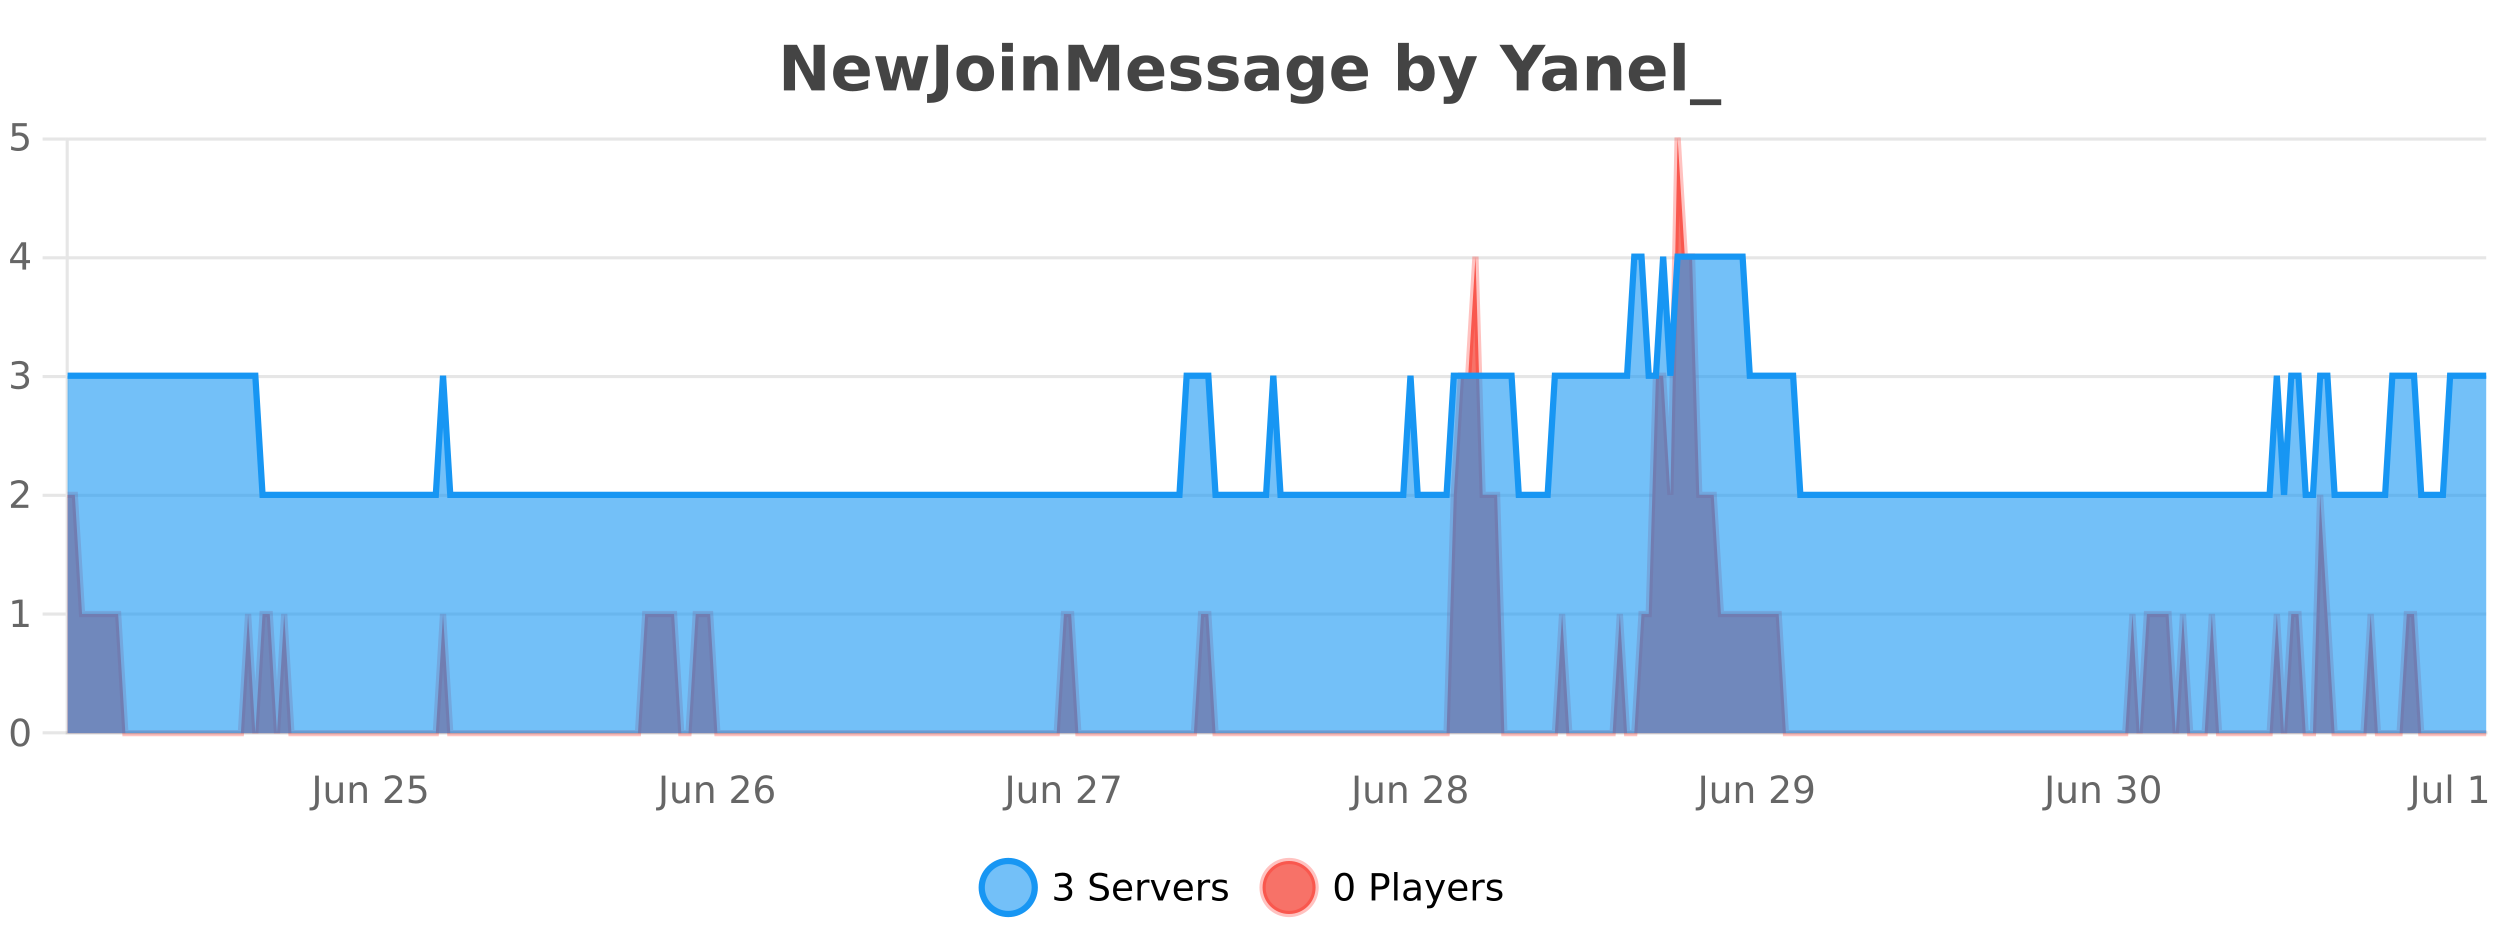<?xml version="1.0" encoding="UTF-8"?>
<svg xmlns="http://www.w3.org/2000/svg" xmlns:xlink="http://www.w3.org/1999/xlink" width="800pt" height="300pt" viewBox="0 0 800 300" version="1.1">
<defs>
<clipPath id="clip1">
  <path d="M 285 263 L 360 263 L 360 300 L 285 300 Z M 285 263 "/>
</clipPath>
<clipPath id="clip2">
  <path d="M 375 263 L 450 263 L 450 300 L 375 300 Z M 375 263 "/>
</clipPath>
<clipPath id="clip3">
  <path d="M 21.633 44 L 795.586 44 L 795.586 234.602 L 21.633 234.602 Z M 21.633 44 "/>
</clipPath>
<clipPath id="clip4">
  <path d="M 20.633 43 L 796.586 43 L 796.586 235.602 L 20.633 235.602 Z M 20.633 43 "/>
</clipPath>
<clipPath id="clip5">
  <path d="M 21.633 82 L 795.586 82 L 795.586 234.602 L 21.633 234.602 Z M 21.633 82 "/>
</clipPath>
<clipPath id="clip6">
  <path d="M 20.633 53 L 796.586 53 L 796.586 187 L 20.633 187 Z M 20.633 53 "/>
</clipPath>
</defs>
<g id="surface1971671">
<rect x="0" y="0" width="800" height="300" style="fill:rgb(100%,100%,100%);fill-opacity:1;stroke:none;"/>
<path style="fill:none;stroke-width:1;stroke-linecap:butt;stroke-linejoin:miter;stroke:rgb(0%,0%,0%);stroke-opacity:0.098;stroke-miterlimit:10;" d="M 22 234.5 L 795.586 234.5 "/>
<path style="fill:none;stroke-width:1;stroke-linecap:butt;stroke-linejoin:miter;stroke:rgb(0%,0%,0%);stroke-opacity:0.098;stroke-miterlimit:10;" d="M 13.633 234.5 L 21 234.5 "/>
<path style="fill:none;stroke-width:1;stroke-linecap:butt;stroke-linejoin:miter;stroke:rgb(0%,0%,0%);stroke-opacity:0.098;stroke-miterlimit:10;" d="M 22 196.5 L 795.586 196.5 "/>
<path style="fill:none;stroke-width:1;stroke-linecap:butt;stroke-linejoin:miter;stroke:rgb(0%,0%,0%);stroke-opacity:0.098;stroke-miterlimit:10;" d="M 13.633 196.5 L 21 196.5 "/>
<path style="fill:none;stroke-width:1;stroke-linecap:butt;stroke-linejoin:miter;stroke:rgb(0%,0%,0%);stroke-opacity:0.098;stroke-miterlimit:10;" d="M 22 158.5 L 795.586 158.5 "/>
<path style="fill:none;stroke-width:1;stroke-linecap:butt;stroke-linejoin:miter;stroke:rgb(0%,0%,0%);stroke-opacity:0.098;stroke-miterlimit:10;" d="M 13.633 158.5 L 21 158.5 "/>
<path style="fill:none;stroke-width:1;stroke-linecap:butt;stroke-linejoin:miter;stroke:rgb(0%,0%,0%);stroke-opacity:0.098;stroke-miterlimit:10;" d="M 22 120.5 L 795.586 120.5 "/>
<path style="fill:none;stroke-width:1;stroke-linecap:butt;stroke-linejoin:miter;stroke:rgb(0%,0%,0%);stroke-opacity:0.098;stroke-miterlimit:10;" d="M 13.633 120.5 L 21 120.5 "/>
<path style="fill:none;stroke-width:1;stroke-linecap:butt;stroke-linejoin:miter;stroke:rgb(0%,0%,0%);stroke-opacity:0.098;stroke-miterlimit:10;" d="M 22 82.5 L 795.586 82.5 "/>
<path style="fill:none;stroke-width:1;stroke-linecap:butt;stroke-linejoin:miter;stroke:rgb(0%,0%,0%);stroke-opacity:0.098;stroke-miterlimit:10;" d="M 13.633 82.5 L 21 82.5 "/>
<path style="fill:none;stroke-width:1;stroke-linecap:butt;stroke-linejoin:miter;stroke:rgb(0%,0%,0%);stroke-opacity:0.098;stroke-miterlimit:10;" d="M 22 44.5 L 795.586 44.5 "/>
<path style="fill:none;stroke-width:1;stroke-linecap:butt;stroke-linejoin:miter;stroke:rgb(0%,0%,0%);stroke-opacity:0.098;stroke-miterlimit:10;" d="M 13.633 44.5 L 21 44.5 "/>
<path style=" stroke:none;fill-rule:nonzero;fill:rgb(9.02%,58.824%,95.294%);fill-opacity:0.6;" d="M 331.121 284 C 331.121 288.688 327.324 292.484 322.637 292.484 C 317.953 292.484 314.152 288.688 314.152 284 C 314.152 279.312 317.953 275.516 322.637 275.516 C 327.324 275.516 331.121 279.312 331.121 284 Z M 331.121 284 "/>
<g clip-path="url(#clip1)" clip-rule="nonzero">
<path style="fill:none;stroke-width:2;stroke-linecap:butt;stroke-linejoin:miter;stroke:rgb(9.02%,58.824%,95.294%);stroke-opacity:1;stroke-miterlimit:10;" d="M 331.121 284 C 331.121 288.688 327.324 292.484 322.637 292.484 C 317.953 292.484 314.152 288.688 314.152 284 C 314.152 279.312 317.953 275.516 322.637 275.516 C 327.324 275.516 331.121 279.312 331.121 284 Z M 331.121 284 "/>
</g>
<path style=" stroke:none;fill-rule:nonzero;fill:rgb(0%,0%,0%);fill-opacity:1;" d="M 341.328 283.438 C 341.891 283.562 342.328 283.82 342.641 284.203 C 342.961 284.578 343.125 285.047 343.125 285.609 C 343.125 286.477 342.828 287.148 342.234 287.625 C 341.641 288.094 340.797 288.328 339.703 288.328 C 339.336 288.328 338.957 288.289 338.562 288.219 C 338.176 288.148 337.781 288.039 337.375 287.891 L 337.375 286.75 C 337.695 286.938 338.051 287.086 338.438 287.188 C 338.832 287.281 339.242 287.328 339.672 287.328 C 340.41 287.328 340.973 287.184 341.359 286.891 C 341.754 286.602 341.953 286.172 341.953 285.609 C 341.953 285.102 341.77 284.699 341.406 284.406 C 341.039 284.117 340.539 283.969 339.906 283.969 L 338.875 283.969 L 338.875 283 L 339.953 283 C 340.523 283 340.969 282.887 341.281 282.656 C 341.594 282.418 341.75 282.078 341.75 281.641 C 341.75 281.195 341.586 280.852 341.266 280.609 C 340.953 280.371 340.5 280.25 339.906 280.25 C 339.57 280.25 339.219 280.289 338.844 280.359 C 338.477 280.422 338.07 280.527 337.625 280.672 L 337.625 279.625 C 338.082 279.5 338.504 279.406 338.891 279.344 C 339.285 279.281 339.656 279.25 340 279.25 C 340.906 279.25 341.617 279.453 342.141 279.859 C 342.66 280.266 342.922 280.82 342.922 281.516 C 342.922 282.008 342.781 282.418 342.5 282.75 C 342.227 283.086 341.836 283.312 341.328 283.438 Z M 354.32 279.688 L 354.32 280.844 C 353.871 280.637 353.445 280.48 353.039 280.375 C 352.641 280.262 352.262 280.203 351.898 280.203 C 351.25 280.203 350.75 280.328 350.398 280.578 C 350.055 280.828 349.883 281.188 349.883 281.656 C 349.883 282.043 349.996 282.336 350.227 282.531 C 350.453 282.73 350.898 282.887 351.555 283 L 352.258 283.156 C 353.141 283.324 353.793 283.621 354.211 284.047 C 354.637 284.465 354.852 285.027 354.852 285.734 C 354.852 286.59 354.562 287.234 353.992 287.672 C 353.43 288.109 352.594 288.328 351.492 288.328 C 351.086 288.328 350.648 288.281 350.18 288.188 C 349.711 288.094 349.227 287.953 348.727 287.766 L 348.727 286.547 C 349.203 286.82 349.672 287.023 350.133 287.156 C 350.602 287.293 351.055 287.359 351.492 287.359 C 352.168 287.359 352.688 287.23 353.055 286.969 C 353.43 286.699 353.617 286.32 353.617 285.828 C 353.617 285.402 353.48 285.07 353.211 284.828 C 352.949 284.578 352.516 284.398 351.914 284.281 L 351.195 284.141 C 350.309 283.965 349.668 283.688 349.273 283.312 C 348.887 282.938 348.695 282.418 348.695 281.75 C 348.695 280.969 348.965 280.359 349.508 279.922 C 350.047 279.477 350.797 279.25 351.758 279.25 C 352.172 279.25 352.59 279.289 353.008 279.359 C 353.434 279.434 353.871 279.543 354.32 279.688 Z M 362.266 284.609 L 362.266 285.125 L 357.297 285.125 C 357.348 285.875 357.57 286.445 357.969 286.828 C 358.375 287.215 358.93 287.406 359.641 287.406 C 360.055 287.406 360.457 287.359 360.844 287.266 C 361.238 287.164 361.629 287.008 362.016 286.797 L 362.016 287.828 C 361.617 287.984 361.219 288.105 360.812 288.188 C 360.406 288.281 359.992 288.328 359.578 288.328 C 358.535 288.328 357.707 288.027 357.094 287.422 C 356.477 286.809 356.172 285.98 356.172 284.938 C 356.172 283.867 356.461 283.016 357.047 282.391 C 357.629 281.758 358.41 281.438 359.391 281.438 C 360.273 281.438 360.973 281.727 361.484 282.297 C 362.004 282.859 362.266 283.633 362.266 284.609 Z M 361.188 284.281 C 361.176 283.699 361.008 283.23 360.688 282.875 C 360.363 282.523 359.938 282.344 359.406 282.344 C 358.801 282.344 358.316 282.516 357.953 282.859 C 357.598 283.203 357.395 283.684 357.344 284.297 Z M 367.836 282.594 C 367.711 282.531 367.574 282.484 367.43 282.453 C 367.293 282.414 367.137 282.391 366.961 282.391 C 366.355 282.391 365.887 282.59 365.555 282.984 C 365.23 283.383 365.07 283.953 365.07 284.703 L 365.07 288.156 L 363.992 288.156 L 363.992 281.594 L 365.07 281.594 L 365.07 282.609 C 365.297 282.215 365.594 281.922 365.961 281.734 C 366.324 281.539 366.766 281.438 367.289 281.438 C 367.359 281.438 367.438 281.445 367.523 281.453 C 367.617 281.465 367.715 281.48 367.82 281.5 Z M 368.195 281.594 L 369.336 281.594 L 371.383 287.094 L 373.445 281.594 L 374.586 281.594 L 372.117 288.156 L 370.648 288.156 Z M 381.688 284.609 L 381.688 285.125 L 376.719 285.125 C 376.77 285.875 376.992 286.445 377.391 286.828 C 377.797 287.215 378.352 287.406 379.062 287.406 C 379.477 287.406 379.879 287.359 380.266 287.266 C 380.66 287.164 381.051 287.008 381.438 286.797 L 381.438 287.828 C 381.039 287.984 380.641 288.105 380.234 288.188 C 379.828 288.281 379.414 288.328 379 288.328 C 377.957 288.328 377.129 288.027 376.516 287.422 C 375.898 286.809 375.594 285.98 375.594 284.938 C 375.594 283.867 375.883 283.016 376.469 282.391 C 377.051 281.758 377.832 281.438 378.812 281.438 C 379.695 281.438 380.395 281.727 380.906 282.297 C 381.426 282.859 381.688 283.633 381.688 284.609 Z M 380.609 284.281 C 380.598 283.699 380.43 283.23 380.109 282.875 C 379.785 282.523 379.359 282.344 378.828 282.344 C 378.223 282.344 377.738 282.516 377.375 282.859 C 377.02 283.203 376.816 283.684 376.766 284.297 Z M 387.258 282.594 C 387.133 282.531 386.996 282.484 386.852 282.453 C 386.715 282.414 386.559 282.391 386.383 282.391 C 385.777 282.391 385.309 282.59 384.977 282.984 C 384.652 283.383 384.492 283.953 384.492 284.703 L 384.492 288.156 L 383.414 288.156 L 383.414 281.594 L 384.492 281.594 L 384.492 282.609 C 384.719 282.215 385.016 281.922 385.383 281.734 C 385.746 281.539 386.188 281.438 386.711 281.438 C 386.781 281.438 386.859 281.445 386.945 281.453 C 387.039 281.465 387.137 281.48 387.242 281.5 Z M 392.562 281.781 L 392.562 282.812 C 392.258 282.656 391.941 282.543 391.609 282.469 C 391.285 282.387 390.945 282.344 390.594 282.344 C 390.062 282.344 389.66 282.43 389.391 282.594 C 389.117 282.75 388.984 282.996 388.984 283.328 C 388.984 283.578 389.078 283.777 389.266 283.922 C 389.461 284.059 389.852 284.188 390.438 284.312 L 390.797 284.406 C 391.566 284.562 392.113 284.793 392.438 285.094 C 392.758 285.398 392.922 285.812 392.922 286.344 C 392.922 286.961 392.676 287.445 392.188 287.797 C 391.707 288.152 391.047 288.328 390.203 288.328 C 389.848 288.328 389.477 288.289 389.094 288.219 C 388.719 288.156 388.32 288.059 387.906 287.922 L 387.906 286.797 C 388.301 287.008 388.691 287.164 389.078 287.266 C 389.461 287.371 389.848 287.422 390.234 287.422 C 390.734 287.422 391.117 287.34 391.391 287.172 C 391.672 286.996 391.812 286.746 391.812 286.422 C 391.812 286.133 391.711 285.906 391.516 285.75 C 391.316 285.594 390.883 285.445 390.219 285.297 L 389.844 285.219 C 389.176 285.074 388.691 284.855 388.391 284.562 C 388.098 284.273 387.953 283.875 387.953 283.375 C 387.953 282.75 388.172 282.273 388.609 281.938 C 389.047 281.605 389.664 281.438 390.469 281.438 C 390.863 281.438 391.238 281.469 391.594 281.531 C 391.945 281.586 392.27 281.668 392.562 281.781 Z M 332.637 277.016 "/>
<path style=" stroke:none;fill-rule:nonzero;fill:rgb(96.863%,44.706%,40.784%);fill-opacity:1;" d="M 420.988 284 C 420.988 288.688 417.191 292.484 412.504 292.484 C 407.82 292.484 404.02 288.688 404.02 284 C 404.02 279.312 407.82 275.516 412.504 275.516 C 417.191 275.516 420.988 279.312 420.988 284 Z M 420.988 284 "/>
<g clip-path="url(#clip2)" clip-rule="nonzero">
<path style="fill:none;stroke-width:2;stroke-linecap:butt;stroke-linejoin:miter;stroke:rgb(100%,4.706%,0%);stroke-opacity:0.247;stroke-miterlimit:10;" d="M 420.988 284 C 420.988 288.688 417.191 292.484 412.504 292.484 C 407.82 292.484 404.02 288.688 404.02 284 C 404.02 279.312 407.82 275.516 412.504 275.516 C 417.191 275.516 420.988 279.312 420.988 284 Z M 420.988 284 "/>
</g>
<path style=" stroke:none;fill-rule:nonzero;fill:rgb(0%,0%,0%);fill-opacity:1;" d="M 430.133 280.188 C 429.527 280.188 429.07 280.492 428.758 281.094 C 428.453 281.688 428.305 282.59 428.305 283.797 C 428.305 284.996 428.453 285.898 428.758 286.5 C 429.07 287.094 429.527 287.391 430.133 287.391 C 430.746 287.391 431.203 287.094 431.508 286.5 C 431.82 285.898 431.977 284.996 431.977 283.797 C 431.977 282.59 431.82 281.688 431.508 281.094 C 431.203 280.492 430.746 280.188 430.133 280.188 Z M 430.133 279.25 C 431.109 279.25 431.859 279.641 432.383 280.422 C 432.902 281.195 433.164 282.32 433.164 283.797 C 433.164 285.266 432.902 286.391 432.383 287.172 C 431.859 287.945 431.109 288.328 430.133 288.328 C 429.152 288.328 428.402 287.945 427.883 287.172 C 427.371 286.391 427.117 285.266 427.117 283.797 C 427.117 282.32 427.371 281.195 427.883 280.422 C 428.402 279.641 429.152 279.25 430.133 279.25 Z M 440.125 280.375 L 440.125 283.672 L 441.609 283.672 C 442.16 283.672 442.586 283.531 442.891 283.25 C 443.191 282.961 443.344 282.547 443.344 282.016 C 443.344 281.496 443.191 281.094 442.891 280.812 C 442.586 280.523 442.16 280.375 441.609 280.375 Z M 438.938 279.406 L 441.609 279.406 C 442.598 279.406 443.344 279.633 443.844 280.078 C 444.344 280.516 444.594 281.164 444.594 282.016 C 444.594 282.883 444.344 283.539 443.844 283.984 C 443.344 284.422 442.598 284.641 441.609 284.641 L 440.125 284.641 L 440.125 288.156 L 438.938 288.156 Z M 446.129 279.031 L 447.207 279.031 L 447.207 288.156 L 446.129 288.156 Z M 452.445 284.859 C 451.578 284.859 450.977 284.961 450.633 285.156 C 450.297 285.355 450.133 285.695 450.133 286.172 C 450.133 286.559 450.258 286.867 450.508 287.094 C 450.766 287.312 451.109 287.422 451.539 287.422 C 452.141 287.422 452.621 287.215 452.977 286.797 C 453.34 286.371 453.523 285.805 453.523 285.094 L 453.523 284.859 Z M 454.602 284.406 L 454.602 288.156 L 453.523 288.156 L 453.523 287.156 C 453.273 287.555 452.965 287.852 452.602 288.047 C 452.234 288.234 451.789 288.328 451.258 288.328 C 450.578 288.328 450.043 288.141 449.648 287.766 C 449.25 287.383 449.055 286.875 449.055 286.25 C 449.055 285.512 449.297 284.953 449.789 284.578 C 450.289 284.203 451.027 284.016 452.008 284.016 L 453.523 284.016 L 453.523 283.906 C 453.523 283.406 453.355 283.023 453.023 282.75 C 452.699 282.48 452.246 282.344 451.664 282.344 C 451.289 282.344 450.918 282.391 450.555 282.484 C 450.199 282.578 449.859 282.715 449.539 282.891 L 449.539 281.891 C 449.934 281.734 450.312 281.621 450.68 281.547 C 451.055 281.477 451.418 281.438 451.773 281.438 C 452.719 281.438 453.43 281.684 453.898 282.172 C 454.367 282.664 454.602 283.406 454.602 284.406 Z M 459.551 288.766 C 459.246 289.547 458.949 290.055 458.66 290.297 C 458.367 290.535 457.98 290.656 457.504 290.656 L 456.645 290.656 L 456.645 289.75 L 457.27 289.75 C 457.57 289.75 457.801 289.676 457.957 289.531 C 458.121 289.395 458.305 289.066 458.504 288.547 L 458.707 288.047 L 456.051 281.594 L 457.191 281.594 L 459.238 286.719 L 461.301 281.594 L 462.441 281.594 Z M 469.543 284.609 L 469.543 285.125 L 464.574 285.125 C 464.625 285.875 464.848 286.445 465.246 286.828 C 465.652 287.215 466.207 287.406 466.918 287.406 C 467.332 287.406 467.734 287.359 468.121 287.266 C 468.516 287.164 468.906 287.008 469.293 286.797 L 469.293 287.828 C 468.895 287.984 468.496 288.105 468.09 288.188 C 467.684 288.281 467.27 288.328 466.855 288.328 C 465.812 288.328 464.984 288.027 464.371 287.422 C 463.754 286.809 463.449 285.98 463.449 284.938 C 463.449 283.867 463.738 283.016 464.324 282.391 C 464.906 281.758 465.688 281.438 466.668 281.438 C 467.551 281.438 468.25 281.727 468.762 282.297 C 469.281 282.859 469.543 283.633 469.543 284.609 Z M 468.465 284.281 C 468.453 283.699 468.285 283.23 467.965 282.875 C 467.641 282.523 467.215 282.344 466.684 282.344 C 466.078 282.344 465.594 282.516 465.23 282.859 C 464.875 283.203 464.672 283.684 464.621 284.297 Z M 475.113 282.594 C 474.988 282.531 474.852 282.484 474.707 282.453 C 474.57 282.414 474.414 282.391 474.238 282.391 C 473.633 282.391 473.164 282.59 472.832 282.984 C 472.508 283.383 472.348 283.953 472.348 284.703 L 472.348 288.156 L 471.27 288.156 L 471.27 281.594 L 472.348 281.594 L 472.348 282.609 C 472.574 282.215 472.871 281.922 473.238 281.734 C 473.602 281.539 474.043 281.438 474.566 281.438 C 474.637 281.438 474.715 281.445 474.801 281.453 C 474.895 281.465 474.992 281.48 475.098 281.5 Z M 480.422 281.781 L 480.422 282.812 C 480.117 282.656 479.801 282.543 479.469 282.469 C 479.145 282.387 478.805 282.344 478.453 282.344 C 477.922 282.344 477.52 282.43 477.25 282.594 C 476.977 282.75 476.844 282.996 476.844 283.328 C 476.844 283.578 476.938 283.777 477.125 283.922 C 477.32 284.059 477.711 284.188 478.297 284.312 L 478.656 284.406 C 479.426 284.562 479.973 284.793 480.297 285.094 C 480.617 285.398 480.781 285.812 480.781 286.344 C 480.781 286.961 480.535 287.445 480.047 287.797 C 479.566 288.152 478.906 288.328 478.062 288.328 C 477.707 288.328 477.336 288.289 476.953 288.219 C 476.578 288.156 476.18 288.059 475.766 287.922 L 475.766 286.797 C 476.16 287.008 476.551 287.164 476.938 287.266 C 477.32 287.371 477.707 287.422 478.094 287.422 C 478.594 287.422 478.977 287.34 479.25 287.172 C 479.531 286.996 479.672 286.746 479.672 286.422 C 479.672 286.133 479.57 285.906 479.375 285.75 C 479.176 285.594 478.742 285.445 478.078 285.297 L 477.703 285.219 C 477.035 285.074 476.551 284.855 476.25 284.562 C 475.957 284.273 475.812 283.875 475.812 283.375 C 475.812 282.75 476.031 282.273 476.469 281.938 C 476.906 281.605 477.523 281.438 478.328 281.438 C 478.723 281.438 479.098 281.469 479.453 281.531 C 479.805 281.586 480.129 281.668 480.422 281.781 Z M 422.504 277.016 "/>
<path style=" stroke:none;fill-rule:nonzero;fill:rgb(26.667%,26.667%,26.667%);fill-opacity:1;" d="M 250.844 14.344 L 255.031 14.344 L 260.344 24.344 L 260.344 14.344 L 263.906 14.344 L 263.906 28.922 L 259.703 28.922 L 254.406 18.922 L 254.406 28.922 L 250.844 28.922 Z M 278.332 23.422 L 278.332 24.422 L 270.16 24.422 C 270.242 25.246 270.539 25.859 271.051 26.266 C 271.559 26.672 272.27 26.875 273.176 26.875 C 273.914 26.875 274.668 26.766 275.441 26.547 C 276.211 26.328 277.004 26 277.816 25.562 L 277.816 28.25 C 276.992 28.562 276.164 28.797 275.332 28.953 C 274.508 29.117 273.684 29.203 272.863 29.203 C 270.883 29.203 269.34 28.703 268.238 27.703 C 267.145 26.695 266.598 25.281 266.598 23.469 C 266.598 21.68 267.133 20.273 268.207 19.25 C 269.289 18.23 270.773 17.719 272.66 17.719 C 274.379 17.719 275.754 18.242 276.785 19.281 C 277.816 20.312 278.332 21.695 278.332 23.422 Z M 274.738 22.266 C 274.738 21.602 274.543 21.062 274.16 20.656 C 273.773 20.25 273.27 20.047 272.645 20.047 C 271.965 20.047 271.414 20.242 270.988 20.625 C 270.57 21 270.309 21.547 270.207 22.266 Z M 280.008 17.984 L 283.414 17.984 L 285.242 25.516 L 287.086 17.984 L 290.008 17.984 L 291.852 25.438 L 293.695 17.984 L 297.086 17.984 L 294.211 28.922 L 290.383 28.922 L 288.539 21.406 L 286.711 28.922 L 282.883 28.922 Z M 299.625 14.344 L 303.375 14.344 L 303.375 27.5 C 303.375 29.32 302.879 30.68 301.891 31.578 C 300.91 32.473 299.422 32.922 297.422 32.922 L 296.656 32.922 L 296.656 30.078 L 297.25 30.078 C 298.031 30.078 298.617 29.859 299.016 29.422 C 299.422 28.992 299.625 28.355 299.625 27.5 Z M 312.109 20.219 C 311.328 20.219 310.734 20.5 310.328 21.062 C 309.922 21.617 309.719 22.418 309.719 23.469 C 309.719 24.512 309.922 25.312 310.328 25.875 C 310.734 26.43 311.328 26.703 312.109 26.703 C 312.867 26.703 313.445 26.43 313.844 25.875 C 314.25 25.312 314.453 24.512 314.453 23.469 C 314.453 22.418 314.25 21.617 313.844 21.062 C 313.445 20.5 312.867 20.219 312.109 20.219 Z M 312.109 17.719 C 313.984 17.719 315.445 18.23 316.5 19.25 C 317.562 20.262 318.094 21.668 318.094 23.469 C 318.094 25.262 317.562 26.668 316.5 27.688 C 315.445 28.699 313.984 29.203 312.109 29.203 C 310.211 29.203 308.734 28.699 307.672 27.688 C 306.609 26.668 306.078 25.262 306.078 23.469 C 306.078 21.668 306.609 20.262 307.672 19.25 C 308.734 18.23 310.211 17.719 312.109 17.719 Z M 320.648 17.984 L 324.133 17.984 L 324.133 28.922 L 320.648 28.922 Z M 320.648 13.719 L 324.133 13.719 L 324.133 16.578 L 320.648 16.578 Z M 338.488 22.266 L 338.488 28.922 L 334.973 28.922 L 334.973 23.828 C 334.973 22.883 334.949 22.23 334.91 21.875 C 334.867 21.512 334.793 21.246 334.691 21.078 C 334.555 20.852 334.367 20.672 334.129 20.547 C 333.898 20.422 333.633 20.359 333.332 20.359 C 332.602 20.359 332.027 20.641 331.613 21.203 C 331.195 21.766 330.988 22.547 330.988 23.547 L 330.988 28.922 L 327.504 28.922 L 327.504 17.984 L 330.988 17.984 L 330.988 19.578 C 331.52 18.945 332.082 18.477 332.676 18.172 C 333.27 17.871 333.918 17.719 334.629 17.719 C 335.898 17.719 336.855 18.109 337.504 18.891 C 338.16 19.664 338.488 20.789 338.488 22.266 Z M 341.898 14.344 L 346.68 14.344 L 349.992 22.141 L 353.336 14.344 L 358.117 14.344 L 358.117 28.922 L 354.555 28.922 L 354.555 18.25 L 351.195 26.125 L 348.82 26.125 L 345.461 18.25 L 345.461 28.922 L 341.898 28.922 Z M 372.551 23.422 L 372.551 24.422 L 364.379 24.422 C 364.461 25.246 364.758 25.859 365.27 26.266 C 365.777 26.672 366.488 26.875 367.395 26.875 C 368.133 26.875 368.887 26.766 369.66 26.547 C 370.43 26.328 371.223 26 372.035 25.562 L 372.035 28.25 C 371.211 28.562 370.383 28.797 369.551 28.953 C 368.727 29.117 367.902 29.203 367.082 29.203 C 365.102 29.203 363.559 28.703 362.457 27.703 C 361.363 26.695 360.816 25.281 360.816 23.469 C 360.816 21.68 361.352 20.273 362.426 19.25 C 363.508 18.23 364.992 17.719 366.879 17.719 C 368.598 17.719 369.973 18.242 371.004 19.281 C 372.035 20.312 372.551 21.695 372.551 23.422 Z M 368.957 22.266 C 368.957 21.602 368.762 21.062 368.379 20.656 C 367.992 20.25 367.488 20.047 366.863 20.047 C 366.184 20.047 365.633 20.242 365.207 20.625 C 364.789 21 364.527 21.547 364.426 22.266 Z M 383.742 18.328 L 383.742 20.984 C 383 20.672 382.281 20.438 381.586 20.281 C 380.887 20.125 380.227 20.047 379.602 20.047 C 378.945 20.047 378.453 20.133 378.133 20.297 C 377.809 20.465 377.648 20.719 377.648 21.062 C 377.648 21.344 377.766 21.559 378.008 21.703 C 378.258 21.852 378.695 21.961 379.32 22.031 L 379.945 22.125 C 381.734 22.355 382.938 22.73 383.555 23.25 C 384.168 23.773 384.477 24.59 384.477 25.703 C 384.477 26.871 384.043 27.746 383.18 28.328 C 382.324 28.914 381.047 29.203 379.352 29.203 C 378.621 29.203 377.871 29.145 377.102 29.031 C 376.328 28.918 375.539 28.746 374.727 28.516 L 374.727 25.859 C 375.422 26.203 376.137 26.461 376.867 26.625 C 377.594 26.793 378.34 26.875 379.102 26.875 C 379.789 26.875 380.305 26.781 380.648 26.594 C 380.992 26.406 381.164 26.125 381.164 25.75 C 381.164 25.438 381.043 25.211 380.805 25.062 C 380.562 24.906 380.09 24.789 379.383 24.703 L 378.773 24.625 C 377.211 24.43 376.117 24.07 375.492 23.547 C 374.867 23.016 374.555 22.215 374.555 21.141 C 374.555 19.984 374.949 19.125 375.742 18.562 C 376.543 18 377.762 17.719 379.398 17.719 C 380.043 17.719 380.719 17.773 381.43 17.875 C 382.137 17.969 382.906 18.121 383.742 18.328 Z M 395.645 18.328 L 395.645 20.984 C 394.902 20.672 394.184 20.438 393.488 20.281 C 392.789 20.125 392.129 20.047 391.504 20.047 C 390.848 20.047 390.355 20.133 390.035 20.297 C 389.711 20.465 389.551 20.719 389.551 21.062 C 389.551 21.344 389.668 21.559 389.91 21.703 C 390.16 21.852 390.598 21.961 391.223 22.031 L 391.848 22.125 C 393.637 22.355 394.84 22.73 395.457 23.25 C 396.07 23.773 396.379 24.59 396.379 25.703 C 396.379 26.871 395.945 27.746 395.082 28.328 C 394.227 28.914 392.949 29.203 391.254 29.203 C 390.523 29.203 389.773 29.145 389.004 29.031 C 388.23 28.918 387.441 28.746 386.629 28.516 L 386.629 25.859 C 387.324 26.203 388.039 26.461 388.77 26.625 C 389.496 26.793 390.242 26.875 391.004 26.875 C 391.691 26.875 392.207 26.781 392.551 26.594 C 392.895 26.406 393.066 26.125 393.066 25.75 C 393.066 25.438 392.945 25.211 392.707 25.062 C 392.465 24.906 391.992 24.789 391.285 24.703 L 390.676 24.625 C 389.113 24.43 388.02 24.07 387.395 23.547 C 386.77 23.016 386.457 22.215 386.457 21.141 C 386.457 19.984 386.852 19.125 387.645 18.562 C 388.445 18 389.664 17.719 391.301 17.719 C 391.945 17.719 392.621 17.773 393.332 17.875 C 394.039 17.969 394.809 18.121 395.645 18.328 Z M 403.906 24 C 403.176 24 402.629 24.125 402.266 24.375 C 401.898 24.617 401.719 24.98 401.719 25.469 C 401.719 25.906 401.863 26.25 402.156 26.5 C 402.457 26.75 402.867 26.875 403.391 26.875 C 404.047 26.875 404.598 26.641 405.047 26.172 C 405.504 25.703 405.734 25.117 405.734 24.406 L 405.734 24 Z M 409.25 22.688 L 409.25 28.922 L 405.734 28.922 L 405.734 27.297 C 405.266 27.965 404.734 28.449 404.141 28.75 C 403.555 29.051 402.844 29.203 402 29.203 C 400.875 29.203 399.957 28.875 399.25 28.219 C 398.539 27.555 398.188 26.695 398.188 25.641 C 398.188 24.359 398.625 23.422 399.5 22.828 C 400.383 22.227 401.773 21.922 403.672 21.922 L 405.734 21.922 L 405.734 21.641 C 405.734 21.09 405.516 20.688 405.078 20.438 C 404.641 20.18 403.957 20.047 403.031 20.047 C 402.281 20.047 401.582 20.125 400.938 20.281 C 400.289 20.43 399.691 20.648 399.141 20.938 L 399.141 18.281 C 399.891 18.094 400.641 17.953 401.391 17.859 C 402.148 17.766 402.91 17.719 403.672 17.719 C 405.641 17.719 407.062 18.109 407.938 18.891 C 408.812 19.664 409.25 20.93 409.25 22.688 Z M 419.953 27.062 C 419.473 27.699 418.941 28.168 418.359 28.469 C 417.773 28.773 417.102 28.922 416.344 28.922 C 415.008 28.922 413.906 28.398 413.031 27.344 C 412.164 26.293 411.734 24.953 411.734 23.328 C 411.734 21.695 412.164 20.355 413.031 19.312 C 413.906 18.262 415.008 17.734 416.344 17.734 C 417.102 17.734 417.773 17.887 418.359 18.188 C 418.941 18.492 419.473 18.965 419.953 19.609 L 419.953 17.984 L 423.469 17.984 L 423.469 27.812 C 423.469 29.57 422.91 30.914 421.797 31.844 C 420.691 32.77 419.082 33.234 416.969 33.234 C 416.289 33.234 415.629 33.18 414.984 33.078 C 414.348 32.973 413.707 32.816 413.062 32.609 L 413.062 29.875 C 413.676 30.227 414.273 30.488 414.859 30.656 C 415.441 30.832 416.031 30.922 416.625 30.922 C 417.77 30.922 418.609 30.672 419.141 30.172 C 419.68 29.672 419.953 28.887 419.953 27.812 Z M 417.641 20.266 C 416.922 20.266 416.359 20.531 415.953 21.062 C 415.547 21.594 415.344 22.352 415.344 23.328 C 415.344 24.328 415.535 25.09 415.922 25.609 C 416.316 26.121 416.891 26.375 417.641 26.375 C 418.367 26.375 418.938 26.109 419.344 25.578 C 419.75 25.047 419.953 24.297 419.953 23.328 C 419.953 22.352 419.75 21.594 419.344 21.062 C 418.938 20.531 418.367 20.266 417.641 20.266 Z M 437.734 23.422 L 437.734 24.422 L 429.562 24.422 C 429.645 25.246 429.941 25.859 430.453 26.266 C 430.961 26.672 431.672 26.875 432.578 26.875 C 433.316 26.875 434.07 26.766 434.844 26.547 C 435.613 26.328 436.406 26 437.219 25.562 L 437.219 28.25 C 436.395 28.562 435.566 28.797 434.734 28.953 C 433.91 29.117 433.086 29.203 432.266 29.203 C 430.285 29.203 428.742 28.703 427.641 27.703 C 426.547 26.695 426 25.281 426 23.469 C 426 21.68 426.535 20.273 427.609 19.25 C 428.691 18.23 430.176 17.719 432.062 17.719 C 433.781 17.719 435.156 18.242 436.188 19.281 C 437.219 20.312 437.734 21.695 437.734 23.422 Z M 434.141 22.266 C 434.141 21.602 433.945 21.062 433.562 20.656 C 433.176 20.25 432.672 20.047 432.047 20.047 C 431.367 20.047 430.816 20.242 430.391 20.625 C 429.973 21 429.711 21.547 429.609 22.266 Z M 453.172 26.672 C 453.922 26.672 454.492 26.402 454.891 25.859 C 455.285 25.309 455.484 24.512 455.484 23.469 C 455.484 22.43 455.285 21.637 454.891 21.094 C 454.492 20.543 453.922 20.266 453.172 20.266 C 452.422 20.266 451.844 20.543 451.438 21.094 C 451.039 21.637 450.844 22.43 450.844 23.469 C 450.844 24.5 451.039 25.293 451.438 25.844 C 451.844 26.398 452.422 26.672 453.172 26.672 Z M 450.844 19.578 C 451.332 18.945 451.867 18.477 452.453 18.172 C 453.035 17.871 453.707 17.719 454.469 17.719 C 455.82 17.719 456.93 18.258 457.797 19.328 C 458.66 20.402 459.094 21.781 459.094 23.469 C 459.094 25.148 458.66 26.523 457.797 27.594 C 456.93 28.668 455.82 29.203 454.469 29.203 C 453.707 29.203 453.035 29.051 452.453 28.75 C 451.867 28.449 451.332 27.98 450.844 27.344 L 450.844 28.922 L 447.359 28.922 L 447.359 13.719 L 450.844 13.719 Z M 460.234 17.984 L 463.719 17.984 L 466.672 25.406 L 469.172 17.984 L 472.656 17.984 L 468.062 29.953 C 467.602 31.172 467.062 32.02 466.438 32.5 C 465.82 32.988 465.016 33.234 464.016 33.234 L 461.984 33.234 L 461.984 30.938 L 463.078 30.938 C 463.672 30.938 464.102 30.844 464.375 30.656 C 464.645 30.469 464.852 30.129 465 29.641 L 465.109 29.344 Z M 479.781 14.344 L 483.906 14.344 L 487.219 19.531 L 490.547 14.344 L 494.656 14.344 L 489.109 22.781 L 489.109 28.922 L 485.344 28.922 L 485.344 22.781 Z M 499.211 24 C 498.48 24 497.934 24.125 497.57 24.375 C 497.203 24.617 497.023 24.98 497.023 25.469 C 497.023 25.906 497.168 26.25 497.461 26.5 C 497.762 26.75 498.172 26.875 498.695 26.875 C 499.352 26.875 499.902 26.641 500.352 26.172 C 500.809 25.703 501.039 25.117 501.039 24.406 L 501.039 24 Z M 504.555 22.688 L 504.555 28.922 L 501.039 28.922 L 501.039 27.297 C 500.57 27.965 500.039 28.449 499.445 28.75 C 498.859 29.051 498.148 29.203 497.305 29.203 C 496.18 29.203 495.262 28.875 494.555 28.219 C 493.844 27.555 493.492 26.695 493.492 25.641 C 493.492 24.359 493.93 23.422 494.805 22.828 C 495.688 22.227 497.078 21.922 498.977 21.922 L 501.039 21.922 L 501.039 21.641 C 501.039 21.09 500.82 20.688 500.383 20.438 C 499.945 20.18 499.262 20.047 498.336 20.047 C 497.586 20.047 496.887 20.125 496.242 20.281 C 495.594 20.43 494.996 20.648 494.445 20.938 L 494.445 18.281 C 495.195 18.094 495.945 17.953 496.695 17.859 C 497.453 17.766 498.215 17.719 498.977 17.719 C 500.945 17.719 502.367 18.109 503.242 18.891 C 504.117 19.664 504.555 20.93 504.555 22.688 Z M 518.801 22.266 L 518.801 28.922 L 515.285 28.922 L 515.285 23.828 C 515.285 22.883 515.262 22.23 515.223 21.875 C 515.18 21.512 515.105 21.246 515.004 21.078 C 514.867 20.852 514.68 20.672 514.441 20.547 C 514.211 20.422 513.945 20.359 513.645 20.359 C 512.914 20.359 512.34 20.641 511.926 21.203 C 511.508 21.766 511.301 22.547 511.301 23.547 L 511.301 28.922 L 507.816 28.922 L 507.816 17.984 L 511.301 17.984 L 511.301 19.578 C 511.832 18.945 512.395 18.477 512.988 18.172 C 513.582 17.871 514.23 17.719 514.941 17.719 C 516.211 17.719 517.168 18.109 517.816 18.891 C 518.473 19.664 518.801 20.789 518.801 22.266 Z M 532.961 23.422 L 532.961 24.422 L 524.789 24.422 C 524.871 25.246 525.168 25.859 525.68 26.266 C 526.188 26.672 526.898 26.875 527.805 26.875 C 528.543 26.875 529.297 26.766 530.07 26.547 C 530.84 26.328 531.633 26 532.445 25.562 L 532.445 28.25 C 531.621 28.562 530.793 28.797 529.961 28.953 C 529.137 29.117 528.312 29.203 527.492 29.203 C 525.512 29.203 523.969 28.703 522.867 27.703 C 521.773 26.695 521.227 25.281 521.227 23.469 C 521.227 21.68 521.762 20.273 522.836 19.25 C 523.918 18.23 525.402 17.719 527.289 17.719 C 529.008 17.719 530.383 18.242 531.414 19.281 C 532.445 20.312 532.961 21.695 532.961 23.422 Z M 529.367 22.266 C 529.367 21.602 529.172 21.062 528.789 20.656 C 528.402 20.25 527.898 20.047 527.273 20.047 C 526.594 20.047 526.043 20.242 525.617 20.625 C 525.199 21 524.938 21.547 524.836 22.266 Z M 535.617 13.719 L 539.102 13.719 L 539.102 28.922 L 535.617 28.922 Z M 550.789 31.781 L 550.789 33.641 L 540.789 33.641 L 540.789 31.781 Z M 249 10.359 "/>
<path style="fill:none;stroke-width:1;stroke-linecap:butt;stroke-linejoin:miter;stroke:rgb(0%,0%,0%);stroke-opacity:0.098;stroke-miterlimit:10;" d="M 21 234.5 L 796 234.5 "/>
<path style=" stroke:none;fill-rule:nonzero;fill:rgb(40%,40%,40%);fill-opacity:1;" d="M 100.84 248.203 L 102.027 248.203 L 102.027 256.344 C 102.027 257.395 101.824 258.16 101.418 258.641 C 101.02 259.117 100.379 259.359 99.496 259.359 L 99.043 259.359 L 99.043 258.359 L 99.418 258.359 C 99.938 258.359 100.301 258.211 100.512 257.922 C 100.73 257.629 100.84 257.102 100.84 256.344 Z M 104.223 254.359 L 104.223 250.391 L 105.301 250.391 L 105.301 254.328 C 105.301 254.945 105.418 255.406 105.66 255.719 C 105.91 256.031 106.273 256.188 106.754 256.188 C 107.336 256.188 107.793 256.008 108.129 255.641 C 108.473 255.266 108.645 254.758 108.645 254.109 L 108.645 250.391 L 109.723 250.391 L 109.723 256.953 L 108.645 256.953 L 108.645 255.938 C 108.383 256.344 108.082 256.648 107.738 256.844 C 107.395 257.031 106.992 257.125 106.535 257.125 C 105.773 257.125 105.195 256.891 104.801 256.422 C 104.414 255.953 104.223 255.266 104.223 254.359 Z M 106.941 250.234 Z M 117.406 252.984 L 117.406 256.953 L 116.328 256.953 L 116.328 253.031 C 116.328 252.406 116.203 251.945 115.953 251.641 C 115.711 251.328 115.352 251.172 114.875 251.172 C 114.289 251.172 113.828 251.359 113.484 251.734 C 113.148 252.102 112.984 252.605 112.984 253.25 L 112.984 256.953 L 111.906 256.953 L 111.906 250.391 L 112.984 250.391 L 112.984 251.406 C 113.242 251.012 113.547 250.719 113.891 250.531 C 114.242 250.336 114.648 250.234 115.109 250.234 C 115.859 250.234 116.426 250.469 116.812 250.938 C 117.207 251.398 117.406 252.078 117.406 252.984 Z M 124.531 255.953 L 128.672 255.953 L 128.672 256.953 L 123.109 256.953 L 123.109 255.953 C 123.555 255.496 124.164 254.875 124.938 254.094 C 125.719 253.305 126.207 252.793 126.406 252.562 C 126.789 252.148 127.055 251.793 127.203 251.5 C 127.359 251.199 127.438 250.906 127.438 250.625 C 127.438 250.156 127.27 249.777 126.938 249.484 C 126.613 249.195 126.191 249.047 125.672 249.047 C 125.297 249.047 124.898 249.109 124.484 249.234 C 124.078 249.359 123.641 249.559 123.172 249.828 L 123.172 248.625 C 123.648 248.438 124.094 248.297 124.5 248.203 C 124.914 248.102 125.297 248.047 125.641 248.047 C 126.547 248.047 127.27 248.277 127.812 248.734 C 128.352 249.184 128.625 249.789 128.625 250.547 C 128.625 250.902 128.555 251.242 128.422 251.562 C 128.285 251.887 128.039 252.266 127.688 252.703 C 127.582 252.82 127.27 253.148 126.75 253.688 C 126.227 254.23 125.488 254.984 124.531 255.953 Z M 131.164 248.203 L 135.805 248.203 L 135.805 249.203 L 132.242 249.203 L 132.242 251.344 C 132.418 251.281 132.59 251.242 132.758 251.219 C 132.934 251.188 133.105 251.172 133.273 251.172 C 134.25 251.172 135.027 251.445 135.602 251.984 C 136.172 252.516 136.461 253.234 136.461 254.141 C 136.461 255.09 136.164 255.824 135.57 256.344 C 134.984 256.867 134.164 257.125 133.102 257.125 C 132.727 257.125 132.344 257.094 131.961 257.031 C 131.586 256.969 131.195 256.875 130.789 256.75 L 130.789 255.562 C 131.141 255.75 131.508 255.891 131.883 255.984 C 132.258 256.078 132.652 256.125 133.07 256.125 C 133.746 256.125 134.281 255.949 134.68 255.594 C 135.074 255.242 135.273 254.758 135.273 254.141 C 135.273 253.539 135.074 253.059 134.68 252.703 C 134.281 252.352 133.746 252.172 133.07 252.172 C 132.758 252.172 132.438 252.211 132.117 252.281 C 131.805 252.344 131.484 252.449 131.164 252.594 Z M 99.668 245.816 "/>
<path style=" stroke:none;fill-rule:nonzero;fill:rgb(40%,40%,40%);fill-opacity:1;" d="M 211.734 248.203 L 212.922 248.203 L 212.922 256.344 C 212.922 257.395 212.719 258.16 212.312 258.641 C 211.914 259.117 211.273 259.359 210.391 259.359 L 209.938 259.359 L 209.938 258.359 L 210.312 258.359 C 210.832 258.359 211.195 258.211 211.406 257.922 C 211.625 257.629 211.734 257.102 211.734 256.344 Z M 215.117 254.359 L 215.117 250.391 L 216.195 250.391 L 216.195 254.328 C 216.195 254.945 216.312 255.406 216.555 255.719 C 216.805 256.031 217.168 256.188 217.648 256.188 C 218.23 256.188 218.688 256.008 219.023 255.641 C 219.367 255.266 219.539 254.758 219.539 254.109 L 219.539 250.391 L 220.617 250.391 L 220.617 256.953 L 219.539 256.953 L 219.539 255.938 C 219.277 256.344 218.977 256.648 218.633 256.844 C 218.289 257.031 217.887 257.125 217.43 257.125 C 216.668 257.125 216.09 256.891 215.695 256.422 C 215.309 255.953 215.117 255.266 215.117 254.359 Z M 217.836 250.234 Z M 228.301 252.984 L 228.301 256.953 L 227.223 256.953 L 227.223 253.031 C 227.223 252.406 227.098 251.945 226.848 251.641 C 226.605 251.328 226.246 251.172 225.77 251.172 C 225.184 251.172 224.723 251.359 224.379 251.734 C 224.043 252.102 223.879 252.605 223.879 253.25 L 223.879 256.953 L 222.801 256.953 L 222.801 250.391 L 223.879 250.391 L 223.879 251.406 C 224.137 251.012 224.441 250.719 224.785 250.531 C 225.137 250.336 225.543 250.234 226.004 250.234 C 226.754 250.234 227.32 250.469 227.707 250.938 C 228.102 251.398 228.301 252.078 228.301 252.984 Z M 235.422 255.953 L 239.562 255.953 L 239.562 256.953 L 234 256.953 L 234 255.953 C 234.445 255.496 235.055 254.875 235.828 254.094 C 236.609 253.305 237.098 252.793 237.297 252.562 C 237.68 252.148 237.945 251.793 238.094 251.5 C 238.25 251.199 238.328 250.906 238.328 250.625 C 238.328 250.156 238.16 249.777 237.828 249.484 C 237.504 249.195 237.082 249.047 236.562 249.047 C 236.188 249.047 235.789 249.109 235.375 249.234 C 234.969 249.359 234.531 249.559 234.062 249.828 L 234.062 248.625 C 234.539 248.438 234.984 248.297 235.391 248.203 C 235.805 248.102 236.188 248.047 236.531 248.047 C 237.438 248.047 238.16 248.277 238.703 248.734 C 239.242 249.184 239.516 249.789 239.516 250.547 C 239.516 250.902 239.445 251.242 239.312 251.562 C 239.176 251.887 238.93 252.266 238.578 252.703 C 238.473 252.82 238.16 253.148 237.641 253.688 C 237.117 254.23 236.379 254.984 235.422 255.953 Z M 244.73 252.109 C 244.199 252.109 243.777 252.293 243.465 252.656 C 243.152 253.023 242.996 253.516 242.996 254.141 C 242.996 254.777 243.152 255.277 243.465 255.641 C 243.777 256.008 244.199 256.188 244.73 256.188 C 245.262 256.188 245.676 256.008 245.98 255.641 C 246.293 255.277 246.449 254.777 246.449 254.141 C 246.449 253.516 246.293 253.023 245.98 252.656 C 245.676 252.293 245.262 252.109 244.73 252.109 Z M 247.074 248.391 L 247.074 249.469 C 246.77 249.336 246.469 249.23 246.168 249.156 C 245.863 249.086 245.566 249.047 245.277 249.047 C 244.496 249.047 243.895 249.312 243.48 249.844 C 243.074 250.367 242.84 251.156 242.777 252.219 C 243.004 251.887 243.293 251.633 243.637 251.453 C 243.988 251.266 244.375 251.172 244.793 251.172 C 245.668 251.172 246.359 251.438 246.871 251.969 C 247.379 252.5 247.637 253.227 247.637 254.141 C 247.637 255.047 247.371 255.773 246.84 256.312 C 246.309 256.855 245.605 257.125 244.73 257.125 C 243.707 257.125 242.934 256.742 242.402 255.969 C 241.871 255.188 241.605 254.062 241.605 252.594 C 241.605 251.211 241.934 250.105 242.59 249.281 C 243.246 248.461 244.125 248.047 245.23 248.047 C 245.52 248.047 245.816 248.078 246.121 248.141 C 246.422 248.195 246.738 248.277 247.074 248.391 Z M 210.562 245.816 "/>
<path style=" stroke:none;fill-rule:nonzero;fill:rgb(40%,40%,40%);fill-opacity:1;" d="M 322.629 248.203 L 323.816 248.203 L 323.816 256.344 C 323.816 257.395 323.613 258.16 323.207 258.641 C 322.809 259.117 322.168 259.359 321.285 259.359 L 320.832 259.359 L 320.832 258.359 L 321.207 258.359 C 321.727 258.359 322.09 258.211 322.301 257.922 C 322.52 257.629 322.629 257.102 322.629 256.344 Z M 326.012 254.359 L 326.012 250.391 L 327.09 250.391 L 327.09 254.328 C 327.09 254.945 327.207 255.406 327.449 255.719 C 327.699 256.031 328.062 256.188 328.543 256.188 C 329.125 256.188 329.582 256.008 329.918 255.641 C 330.262 255.266 330.434 254.758 330.434 254.109 L 330.434 250.391 L 331.512 250.391 L 331.512 256.953 L 330.434 256.953 L 330.434 255.938 C 330.172 256.344 329.871 256.648 329.527 256.844 C 329.184 257.031 328.781 257.125 328.324 257.125 C 327.562 257.125 326.984 256.891 326.59 256.422 C 326.203 255.953 326.012 255.266 326.012 254.359 Z M 328.73 250.234 Z M 339.195 252.984 L 339.195 256.953 L 338.117 256.953 L 338.117 253.031 C 338.117 252.406 337.992 251.945 337.742 251.641 C 337.5 251.328 337.141 251.172 336.664 251.172 C 336.078 251.172 335.617 251.359 335.273 251.734 C 334.938 252.102 334.773 252.605 334.773 253.25 L 334.773 256.953 L 333.695 256.953 L 333.695 250.391 L 334.773 250.391 L 334.773 251.406 C 335.031 251.012 335.336 250.719 335.68 250.531 C 336.031 250.336 336.438 250.234 336.898 250.234 C 337.648 250.234 338.215 250.469 338.602 250.938 C 338.996 251.398 339.195 252.078 339.195 252.984 Z M 346.32 255.953 L 350.461 255.953 L 350.461 256.953 L 344.898 256.953 L 344.898 255.953 C 345.344 255.496 345.953 254.875 346.727 254.094 C 347.508 253.305 347.996 252.793 348.195 252.562 C 348.578 252.148 348.844 251.793 348.992 251.5 C 349.148 251.199 349.227 250.906 349.227 250.625 C 349.227 250.156 349.059 249.777 348.727 249.484 C 348.402 249.195 347.98 249.047 347.461 249.047 C 347.086 249.047 346.688 249.109 346.273 249.234 C 345.867 249.359 345.43 249.559 344.961 249.828 L 344.961 248.625 C 345.438 248.438 345.883 248.297 346.289 248.203 C 346.703 248.102 347.086 248.047 347.43 248.047 C 348.336 248.047 349.059 248.277 349.602 248.734 C 350.141 249.184 350.414 249.789 350.414 250.547 C 350.414 250.902 350.344 251.242 350.211 251.562 C 350.074 251.887 349.828 252.266 349.477 252.703 C 349.371 252.82 349.059 253.148 348.539 253.688 C 348.016 254.23 347.277 254.984 346.32 255.953 Z M 352.641 248.203 L 358.266 248.203 L 358.266 248.703 L 355.094 256.953 L 353.859 256.953 L 356.844 249.203 L 352.641 249.203 Z M 321.457 245.816 "/>
<path style=" stroke:none;fill-rule:nonzero;fill:rgb(40%,40%,40%);fill-opacity:1;" d="M 433.523 248.203 L 434.711 248.203 L 434.711 256.344 C 434.711 257.395 434.508 258.16 434.102 258.641 C 433.703 259.117 433.062 259.359 432.18 259.359 L 431.727 259.359 L 431.727 258.359 L 432.102 258.359 C 432.621 258.359 432.984 258.211 433.195 257.922 C 433.414 257.629 433.523 257.102 433.523 256.344 Z M 436.906 254.359 L 436.906 250.391 L 437.984 250.391 L 437.984 254.328 C 437.984 254.945 438.102 255.406 438.344 255.719 C 438.594 256.031 438.957 256.188 439.438 256.188 C 440.02 256.188 440.477 256.008 440.812 255.641 C 441.156 255.266 441.328 254.758 441.328 254.109 L 441.328 250.391 L 442.406 250.391 L 442.406 256.953 L 441.328 256.953 L 441.328 255.938 C 441.066 256.344 440.766 256.648 440.422 256.844 C 440.078 257.031 439.676 257.125 439.219 257.125 C 438.457 257.125 437.879 256.891 437.484 256.422 C 437.098 255.953 436.906 255.266 436.906 254.359 Z M 439.625 250.234 Z M 450.09 252.984 L 450.09 256.953 L 449.012 256.953 L 449.012 253.031 C 449.012 252.406 448.887 251.945 448.637 251.641 C 448.395 251.328 448.035 251.172 447.559 251.172 C 446.973 251.172 446.512 251.359 446.168 251.734 C 445.832 252.102 445.668 252.605 445.668 253.25 L 445.668 256.953 L 444.59 256.953 L 444.59 250.391 L 445.668 250.391 L 445.668 251.406 C 445.926 251.012 446.23 250.719 446.574 250.531 C 446.926 250.336 447.332 250.234 447.793 250.234 C 448.543 250.234 449.109 250.469 449.496 250.938 C 449.891 251.398 450.09 252.078 450.09 252.984 Z M 457.211 255.953 L 461.352 255.953 L 461.352 256.953 L 455.789 256.953 L 455.789 255.953 C 456.234 255.496 456.844 254.875 457.617 254.094 C 458.398 253.305 458.887 252.793 459.086 252.562 C 459.469 252.148 459.734 251.793 459.883 251.5 C 460.039 251.199 460.117 250.906 460.117 250.625 C 460.117 250.156 459.949 249.777 459.617 249.484 C 459.293 249.195 458.871 249.047 458.352 249.047 C 457.977 249.047 457.578 249.109 457.164 249.234 C 456.758 249.359 456.32 249.559 455.852 249.828 L 455.852 248.625 C 456.328 248.438 456.773 248.297 457.18 248.203 C 457.594 248.102 457.977 248.047 458.32 248.047 C 459.227 248.047 459.949 248.277 460.492 248.734 C 461.031 249.184 461.305 249.789 461.305 250.547 C 461.305 250.902 461.234 251.242 461.102 251.562 C 460.965 251.887 460.719 252.266 460.367 252.703 C 460.262 252.82 459.949 253.148 459.43 253.688 C 458.906 254.23 458.168 254.984 457.211 255.953 Z M 466.363 252.797 C 465.801 252.797 465.355 252.949 465.035 253.25 C 464.711 253.555 464.551 253.965 464.551 254.484 C 464.551 255.016 464.711 255.434 465.035 255.734 C 465.355 256.039 465.801 256.188 466.363 256.188 C 466.926 256.188 467.367 256.039 467.691 255.734 C 468.012 255.434 468.176 255.016 468.176 254.484 C 468.176 253.965 468.012 253.555 467.691 253.25 C 467.379 252.949 466.934 252.797 466.363 252.797 Z M 465.176 252.297 C 464.676 252.172 464.277 251.938 463.988 251.594 C 463.707 251.242 463.566 250.812 463.566 250.312 C 463.566 249.617 463.816 249.062 464.316 248.656 C 464.816 248.25 465.496 248.047 466.363 248.047 C 467.238 248.047 467.918 248.25 468.41 248.656 C 468.91 249.062 469.16 249.617 469.16 250.312 C 469.16 250.812 469.02 251.242 468.738 251.594 C 468.457 251.938 468.059 252.172 467.551 252.297 C 468.121 252.434 468.566 252.695 468.879 253.078 C 469.199 253.465 469.363 253.934 469.363 254.484 C 469.363 255.34 469.102 255.996 468.582 256.453 C 468.07 256.902 467.332 257.125 466.363 257.125 C 465.402 257.125 464.664 256.902 464.145 256.453 C 463.621 255.996 463.363 255.34 463.363 254.484 C 463.363 253.934 463.523 253.465 463.848 253.078 C 464.168 252.695 464.613 252.434 465.176 252.297 Z M 464.754 250.422 C 464.754 250.883 464.895 251.234 465.176 251.484 C 465.457 251.734 465.852 251.859 466.363 251.859 C 466.871 251.859 467.27 251.734 467.551 251.484 C 467.84 251.234 467.988 250.883 467.988 250.422 C 467.988 249.977 467.84 249.625 467.551 249.375 C 467.27 249.117 466.871 248.984 466.363 248.984 C 465.852 248.984 465.457 249.117 465.176 249.375 C 464.895 249.625 464.754 249.977 464.754 250.422 Z M 432.352 245.816 "/>
<path style=" stroke:none;fill-rule:nonzero;fill:rgb(40%,40%,40%);fill-opacity:1;" d="M 544.418 248.203 L 545.605 248.203 L 545.605 256.344 C 545.605 257.395 545.402 258.16 544.996 258.641 C 544.598 259.117 543.957 259.359 543.074 259.359 L 542.621 259.359 L 542.621 258.359 L 542.996 258.359 C 543.516 258.359 543.879 258.211 544.09 257.922 C 544.309 257.629 544.418 257.102 544.418 256.344 Z M 547.801 254.359 L 547.801 250.391 L 548.879 250.391 L 548.879 254.328 C 548.879 254.945 548.996 255.406 549.238 255.719 C 549.488 256.031 549.852 256.188 550.332 256.188 C 550.914 256.188 551.371 256.008 551.707 255.641 C 552.051 255.266 552.223 254.758 552.223 254.109 L 552.223 250.391 L 553.301 250.391 L 553.301 256.953 L 552.223 256.953 L 552.223 255.938 C 551.961 256.344 551.66 256.648 551.316 256.844 C 550.973 257.031 550.57 257.125 550.113 257.125 C 549.352 257.125 548.773 256.891 548.379 256.422 C 547.992 255.953 547.801 255.266 547.801 254.359 Z M 550.52 250.234 Z M 560.984 252.984 L 560.984 256.953 L 559.906 256.953 L 559.906 253.031 C 559.906 252.406 559.781 251.945 559.531 251.641 C 559.289 251.328 558.93 251.172 558.453 251.172 C 557.867 251.172 557.406 251.359 557.062 251.734 C 556.727 252.102 556.562 252.605 556.562 253.25 L 556.562 256.953 L 555.484 256.953 L 555.484 250.391 L 556.562 250.391 L 556.562 251.406 C 556.82 251.012 557.125 250.719 557.469 250.531 C 557.82 250.336 558.227 250.234 558.688 250.234 C 559.438 250.234 560.004 250.469 560.391 250.938 C 560.785 251.398 560.984 252.078 560.984 252.984 Z M 568.109 255.953 L 572.25 255.953 L 572.25 256.953 L 566.688 256.953 L 566.688 255.953 C 567.133 255.496 567.742 254.875 568.516 254.094 C 569.297 253.305 569.785 252.793 569.984 252.562 C 570.367 252.148 570.633 251.793 570.781 251.5 C 570.938 251.199 571.016 250.906 571.016 250.625 C 571.016 250.156 570.848 249.777 570.516 249.484 C 570.191 249.195 569.77 249.047 569.25 249.047 C 568.875 249.047 568.477 249.109 568.062 249.234 C 567.656 249.359 567.219 249.559 566.75 249.828 L 566.75 248.625 C 567.227 248.438 567.672 248.297 568.078 248.203 C 568.492 248.102 568.875 248.047 569.219 248.047 C 570.125 248.047 570.848 248.277 571.391 248.734 C 571.93 249.184 572.203 249.789 572.203 250.547 C 572.203 250.902 572.133 251.242 572 251.562 C 571.863 251.887 571.617 252.266 571.266 252.703 C 571.16 252.82 570.848 253.148 570.328 253.688 C 569.805 254.23 569.066 254.984 568.109 255.953 Z M 574.758 256.766 L 574.758 255.688 C 575.059 255.836 575.359 255.945 575.664 256.016 C 575.965 256.09 576.266 256.125 576.57 256.125 C 577.352 256.125 577.945 255.867 578.352 255.344 C 578.766 254.812 579 254.012 579.055 252.938 C 578.836 253.281 578.547 253.543 578.195 253.719 C 577.852 253.898 577.465 253.984 577.039 253.984 C 576.164 253.984 575.469 253.727 574.961 253.203 C 574.449 252.672 574.195 251.945 574.195 251.016 C 574.195 250.121 574.461 249.402 574.992 248.859 C 575.523 248.32 576.23 248.047 577.117 248.047 C 578.125 248.047 578.898 248.438 579.43 249.219 C 579.969 249.992 580.242 251.117 580.242 252.594 C 580.242 253.969 579.914 255.07 579.258 255.891 C 578.602 256.715 577.719 257.125 576.617 257.125 C 576.312 257.125 576.012 257.094 575.711 257.031 C 575.406 256.977 575.09 256.891 574.758 256.766 Z M 577.117 253.062 C 577.648 253.062 578.07 252.883 578.383 252.516 C 578.695 252.152 578.852 251.652 578.852 251.016 C 578.852 250.391 578.695 249.898 578.383 249.531 C 578.07 249.168 577.648 248.984 577.117 248.984 C 576.586 248.984 576.164 249.168 575.852 249.531 C 575.547 249.898 575.398 250.391 575.398 251.016 C 575.398 251.652 575.547 252.152 575.852 252.516 C 576.164 252.883 576.586 253.062 577.117 253.062 Z M 543.246 245.816 "/>
<path style=" stroke:none;fill-rule:nonzero;fill:rgb(40%,40%,40%);fill-opacity:1;" d="M 655.312 248.203 L 656.5 248.203 L 656.5 256.344 C 656.5 257.395 656.297 258.16 655.891 258.641 C 655.492 259.117 654.852 259.359 653.969 259.359 L 653.516 259.359 L 653.516 258.359 L 653.891 258.359 C 654.41 258.359 654.773 258.211 654.984 257.922 C 655.203 257.629 655.312 257.102 655.312 256.344 Z M 658.695 254.359 L 658.695 250.391 L 659.773 250.391 L 659.773 254.328 C 659.773 254.945 659.891 255.406 660.133 255.719 C 660.383 256.031 660.746 256.188 661.227 256.188 C 661.809 256.188 662.266 256.008 662.602 255.641 C 662.945 255.266 663.117 254.758 663.117 254.109 L 663.117 250.391 L 664.195 250.391 L 664.195 256.953 L 663.117 256.953 L 663.117 255.938 C 662.855 256.344 662.555 256.648 662.211 256.844 C 661.867 257.031 661.465 257.125 661.008 257.125 C 660.246 257.125 659.668 256.891 659.273 256.422 C 658.887 255.953 658.695 255.266 658.695 254.359 Z M 661.414 250.234 Z M 671.879 252.984 L 671.879 256.953 L 670.801 256.953 L 670.801 253.031 C 670.801 252.406 670.676 251.945 670.426 251.641 C 670.184 251.328 669.824 251.172 669.348 251.172 C 668.762 251.172 668.301 251.359 667.957 251.734 C 667.621 252.102 667.457 252.605 667.457 253.25 L 667.457 256.953 L 666.379 256.953 L 666.379 250.391 L 667.457 250.391 L 667.457 251.406 C 667.715 251.012 668.02 250.719 668.363 250.531 C 668.715 250.336 669.121 250.234 669.582 250.234 C 670.332 250.234 670.898 250.469 671.285 250.938 C 671.68 251.398 671.879 252.078 671.879 252.984 Z M 681.578 252.234 C 682.141 252.359 682.578 252.617 682.891 253 C 683.211 253.375 683.375 253.844 683.375 254.406 C 683.375 255.273 683.078 255.945 682.484 256.422 C 681.891 256.891 681.047 257.125 679.953 257.125 C 679.586 257.125 679.207 257.086 678.812 257.016 C 678.426 256.945 678.031 256.836 677.625 256.688 L 677.625 255.547 C 677.945 255.734 678.301 255.883 678.688 255.984 C 679.082 256.078 679.492 256.125 679.922 256.125 C 680.66 256.125 681.223 255.98 681.609 255.688 C 682.004 255.398 682.203 254.969 682.203 254.406 C 682.203 253.898 682.02 253.496 681.656 253.203 C 681.289 252.914 680.789 252.766 680.156 252.766 L 679.125 252.766 L 679.125 251.797 L 680.203 251.797 C 680.773 251.797 681.219 251.684 681.531 251.453 C 681.844 251.215 682 250.875 682 250.438 C 682 249.992 681.836 249.648 681.516 249.406 C 681.203 249.168 680.75 249.047 680.156 249.047 C 679.82 249.047 679.469 249.086 679.094 249.156 C 678.727 249.219 678.32 249.324 677.875 249.469 L 677.875 248.422 C 678.332 248.297 678.754 248.203 679.141 248.141 C 679.535 248.078 679.906 248.047 680.25 248.047 C 681.156 248.047 681.867 248.25 682.391 248.656 C 682.91 249.062 683.172 249.617 683.172 250.312 C 683.172 250.805 683.031 251.215 682.75 251.547 C 682.477 251.883 682.086 252.109 681.578 252.234 Z M 688.152 248.984 C 687.547 248.984 687.09 249.289 686.777 249.891 C 686.473 250.484 686.324 251.387 686.324 252.594 C 686.324 253.793 686.473 254.695 686.777 255.297 C 687.09 255.891 687.547 256.188 688.152 256.188 C 688.766 256.188 689.223 255.891 689.527 255.297 C 689.84 254.695 689.996 253.793 689.996 252.594 C 689.996 251.387 689.84 250.484 689.527 249.891 C 689.223 249.289 688.766 248.984 688.152 248.984 Z M 688.152 248.047 C 689.129 248.047 689.879 248.438 690.402 249.219 C 690.922 249.992 691.184 251.117 691.184 252.594 C 691.184 254.062 690.922 255.188 690.402 255.969 C 689.879 256.742 689.129 257.125 688.152 257.125 C 687.172 257.125 686.422 256.742 685.902 255.969 C 685.391 255.188 685.137 254.062 685.137 252.594 C 685.137 251.117 685.391 249.992 685.902 249.219 C 686.422 248.438 687.172 248.047 688.152 248.047 Z M 654.141 245.816 "/>
<path style=" stroke:none;fill-rule:nonzero;fill:rgb(40%,40%,40%);fill-opacity:1;" d="M 772.207 248.203 L 773.395 248.203 L 773.395 256.344 C 773.395 257.395 773.191 258.16 772.785 258.641 C 772.387 259.117 771.746 259.359 770.863 259.359 L 770.41 259.359 L 770.41 258.359 L 770.785 258.359 C 771.305 258.359 771.668 258.211 771.879 257.922 C 772.098 257.629 772.207 257.102 772.207 256.344 Z M 775.59 254.359 L 775.59 250.391 L 776.668 250.391 L 776.668 254.328 C 776.668 254.945 776.785 255.406 777.027 255.719 C 777.277 256.031 777.641 256.188 778.121 256.188 C 778.703 256.188 779.16 256.008 779.496 255.641 C 779.84 255.266 780.012 254.758 780.012 254.109 L 780.012 250.391 L 781.09 250.391 L 781.09 256.953 L 780.012 256.953 L 780.012 255.938 C 779.75 256.344 779.449 256.648 779.105 256.844 C 778.762 257.031 778.359 257.125 777.902 257.125 C 777.141 257.125 776.562 256.891 776.168 256.422 C 775.781 255.953 775.59 255.266 775.59 254.359 Z M 778.309 250.234 Z M 783.305 247.828 L 784.383 247.828 L 784.383 256.953 L 783.305 256.953 Z M 790.812 255.953 L 792.75 255.953 L 792.75 249.281 L 790.641 249.703 L 790.641 248.625 L 792.734 248.203 L 793.922 248.203 L 793.922 255.953 L 795.859 255.953 L 795.859 256.953 L 790.812 256.953 Z M 771.035 245.816 "/>
<path style="fill:none;stroke-width:1;stroke-linecap:butt;stroke-linejoin:miter;stroke:rgb(0%,0%,0%);stroke-opacity:0.098;stroke-miterlimit:10;" d="M 21.5 44 L 21.5 235 "/>
<path style=" stroke:none;fill-rule:nonzero;fill:rgb(40%,40%,40%);fill-opacity:1;" d="M 6.445 230.789 C 5.84 230.789 5.383 231.094 5.07 231.695 C 4.766 232.289 4.617 233.191 4.617 234.398 C 4.617 235.598 4.766 236.5 5.07 237.102 C 5.383 237.695 5.84 237.992 6.445 237.992 C 7.059 237.992 7.516 237.695 7.82 237.102 C 8.133 236.5 8.289 235.598 8.289 234.398 C 8.289 233.191 8.133 232.289 7.82 231.695 C 7.516 231.094 7.059 230.789 6.445 230.789 Z M 6.445 229.852 C 7.422 229.852 8.172 230.242 8.695 231.023 C 9.215 231.797 9.477 232.922 9.477 234.398 C 9.477 235.867 9.215 236.992 8.695 237.773 C 8.172 238.547 7.422 238.93 6.445 238.93 C 5.465 238.93 4.715 238.547 4.195 237.773 C 3.684 236.992 3.43 235.867 3.43 234.398 C 3.43 232.922 3.684 231.797 4.195 231.023 C 4.715 230.242 5.465 229.852 6.445 229.852 Z M 2.633 227.617 "/>
<path style=" stroke:none;fill-rule:nonzero;fill:rgb(40%,40%,40%);fill-opacity:1;" d="M 4.117 199.633 L 6.055 199.633 L 6.055 192.961 L 3.945 193.383 L 3.945 192.305 L 6.039 191.883 L 7.227 191.883 L 7.227 199.633 L 9.164 199.633 L 9.164 200.633 L 4.117 200.633 Z M 2.633 189.496 "/>
<path style=" stroke:none;fill-rule:nonzero;fill:rgb(40%,40%,40%);fill-opacity:1;" d="M 4.93 161.516 L 9.07 161.516 L 9.07 162.516 L 3.508 162.516 L 3.508 161.516 C 3.953 161.059 4.562 160.438 5.336 159.656 C 6.117 158.867 6.605 158.355 6.805 158.125 C 7.188 157.711 7.453 157.355 7.602 157.062 C 7.758 156.762 7.836 156.469 7.836 156.188 C 7.836 155.719 7.668 155.34 7.336 155.047 C 7.012 154.758 6.59 154.609 6.07 154.609 C 5.695 154.609 5.297 154.672 4.883 154.797 C 4.477 154.922 4.039 155.121 3.57 155.391 L 3.57 154.188 C 4.047 154 4.492 153.859 4.898 153.766 C 5.312 153.664 5.695 153.609 6.039 153.609 C 6.945 153.609 7.668 153.84 8.211 154.297 C 8.75 154.746 9.023 155.352 9.023 156.109 C 9.023 156.465 8.953 156.805 8.82 157.125 C 8.684 157.449 8.438 157.828 8.086 158.266 C 7.98 158.383 7.668 158.711 7.148 159.25 C 6.625 159.793 5.887 160.547 4.93 161.516 Z M 2.633 151.375 "/>
<path style=" stroke:none;fill-rule:nonzero;fill:rgb(40%,40%,40%);fill-opacity:1;" d="M 7.508 119.672 C 8.07 119.797 8.508 120.055 8.82 120.438 C 9.141 120.812 9.305 121.281 9.305 121.844 C 9.305 122.711 9.008 123.383 8.414 123.859 C 7.82 124.328 6.977 124.562 5.883 124.562 C 5.516 124.562 5.137 124.523 4.742 124.453 C 4.355 124.383 3.961 124.273 3.555 124.125 L 3.555 122.984 C 3.875 123.172 4.23 123.32 4.617 123.422 C 5.012 123.516 5.422 123.562 5.852 123.562 C 6.59 123.562 7.152 123.418 7.539 123.125 C 7.934 122.836 8.133 122.406 8.133 121.844 C 8.133 121.336 7.949 120.934 7.586 120.641 C 7.219 120.352 6.719 120.203 6.086 120.203 L 5.055 120.203 L 5.055 119.234 L 6.133 119.234 C 6.703 119.234 7.148 119.121 7.461 118.891 C 7.773 118.652 7.93 118.312 7.93 117.875 C 7.93 117.43 7.766 117.086 7.445 116.844 C 7.133 116.605 6.68 116.484 6.086 116.484 C 5.75 116.484 5.398 116.523 5.023 116.594 C 4.656 116.656 4.25 116.762 3.805 116.906 L 3.805 115.859 C 4.262 115.734 4.684 115.641 5.07 115.578 C 5.465 115.516 5.836 115.484 6.18 115.484 C 7.086 115.484 7.797 115.688 8.32 116.094 C 8.84 116.5 9.102 117.055 9.102 117.75 C 9.102 118.242 8.961 118.652 8.68 118.984 C 8.406 119.32 8.016 119.547 7.508 119.672 Z M 2.633 113.254 "/>
<path style=" stroke:none;fill-rule:nonzero;fill:rgb(40%,40%,40%);fill-opacity:1;" d="M 7.164 78.555 L 4.18 83.227 L 7.164 83.227 Z M 6.852 77.523 L 8.352 77.523 L 8.352 83.227 L 9.602 83.227 L 9.602 84.211 L 8.352 84.211 L 8.352 86.273 L 7.164 86.273 L 7.164 84.211 L 3.227 84.211 L 3.227 83.07 Z M 2.633 75.137 "/>
<path style=" stroke:none;fill-rule:nonzero;fill:rgb(40%,40%,40%);fill-opacity:1;" d="M 3.93 39.406 L 8.57 39.406 L 8.57 40.406 L 5.008 40.406 L 5.008 42.547 C 5.184 42.484 5.355 42.445 5.523 42.422 C 5.699 42.391 5.871 42.375 6.039 42.375 C 7.016 42.375 7.793 42.648 8.367 43.188 C 8.938 43.719 9.227 44.438 9.227 45.344 C 9.227 46.293 8.93 47.027 8.336 47.547 C 7.75 48.07 6.93 48.328 5.867 48.328 C 5.492 48.328 5.109 48.297 4.727 48.234 C 4.352 48.172 3.961 48.078 3.555 47.953 L 3.555 46.766 C 3.906 46.953 4.273 47.094 4.648 47.188 C 5.023 47.281 5.418 47.328 5.836 47.328 C 6.512 47.328 7.047 47.152 7.445 46.797 C 7.84 46.445 8.039 45.961 8.039 45.344 C 8.039 44.742 7.84 44.262 7.445 43.906 C 7.047 43.555 6.512 43.375 5.836 43.375 C 5.523 43.375 5.203 43.414 4.883 43.484 C 4.57 43.547 4.25 43.652 3.93 43.797 Z M 2.633 37.016 "/>
<g clip-path="url(#clip3)" clip-rule="nonzero">
<path style=" stroke:none;fill-rule:nonzero;fill:rgb(96.863%,44.706%,40.784%);fill-opacity:1;" d="M 795.586 234.602 L 774.793 234.602 L 772.484 196.48 L 770.176 196.48 L 767.863 234.602 L 760.934 234.602 L 758.621 196.48 L 756.312 234.602 L 747.07 234.602 L 744.762 196.48 L 742.449 158.359 L 740.141 234.602 L 737.828 234.602 L 735.52 196.48 L 733.211 196.48 L 730.898 234.602 L 728.59 196.48 L 726.277 234.602 L 710.105 234.602 L 707.797 196.48 L 705.484 234.602 L 700.863 234.602 L 698.555 196.48 L 696.246 234.602 L 693.934 196.48 L 687.004 196.48 L 684.691 234.602 L 682.383 196.48 L 680.074 234.602 L 571.488 234.602 L 569.176 196.48 L 550.695 196.48 L 548.387 158.359 L 543.766 158.359 L 541.453 82.121 L 539.145 82.121 L 536.832 44 L 534.523 158.359 L 532.211 120.238 L 529.902 120.238 L 527.594 196.48 L 525.281 196.48 L 522.973 234.602 L 520.66 234.602 L 518.352 196.48 L 516.039 234.602 L 502.18 234.602 L 499.867 196.48 L 497.559 234.602 L 481.387 234.602 L 479.074 158.359 L 474.453 158.359 L 472.145 82.121 L 469.836 120.238 L 467.523 120.238 L 465.215 158.359 L 462.902 234.602 L 388.973 234.602 L 386.664 196.48 L 384.352 196.48 L 382.043 234.602 L 345.078 234.602 L 342.766 196.48 L 340.457 196.48 L 338.148 234.602 L 229.562 234.602 L 227.254 196.48 L 222.633 196.48 L 220.32 234.602 L 218.012 234.602 L 215.699 196.48 L 206.461 196.48 L 204.148 234.602 L 144.082 234.602 L 141.77 196.48 L 139.461 234.602 L 93.254 234.602 L 90.945 196.48 L 88.633 234.602 L 86.324 196.48 L 84.012 196.48 L 81.703 234.602 L 79.391 196.48 L 77.082 234.602 L 40.117 234.602 L 37.809 196.48 L 26.254 196.48 L 23.945 158.359 L 21.633 158.359 L 21.633 234.602 Z M 795.586 234.602 "/>
</g>
<g clip-path="url(#clip4)" clip-rule="nonzero">
<path style="fill:none;stroke-width:2;stroke-linecap:butt;stroke-linejoin:miter;stroke:rgb(100%,4.706%,0%);stroke-opacity:0.247;stroke-miterlimit:10;" d="M 795.586 234.602 L 774.793 234.602 L 772.484 196.48 L 770.176 196.48 L 767.863 234.602 L 760.934 234.602 L 758.621 196.48 L 756.312 234.602 L 747.07 234.602 L 744.762 196.48 L 742.449 158.359 L 740.141 234.602 L 737.828 234.602 L 735.52 196.48 L 733.211 196.48 L 730.898 234.602 L 728.59 196.48 L 726.277 234.602 L 710.105 234.602 L 707.797 196.48 L 705.484 234.602 L 700.863 234.602 L 698.555 196.48 L 696.246 234.602 L 693.934 196.48 L 687.004 196.48 L 684.691 234.602 L 682.383 196.48 L 680.074 234.602 L 571.488 234.602 L 569.176 196.48 L 550.695 196.48 L 548.387 158.359 L 543.766 158.359 L 541.453 82.121 L 539.145 82.121 L 536.832 44 L 534.523 158.359 L 532.211 120.238 L 529.902 120.238 L 527.594 196.48 L 525.281 196.48 L 522.973 234.602 L 520.66 234.602 L 518.352 196.48 L 516.039 234.602 L 502.18 234.602 L 499.867 196.48 L 497.559 234.602 L 481.387 234.602 L 479.074 158.359 L 474.453 158.359 L 472.145 82.121 L 469.836 120.238 L 467.523 120.238 L 465.215 158.359 L 462.902 234.602 L 388.973 234.602 L 386.664 196.48 L 384.352 196.48 L 382.043 234.602 L 345.078 234.602 L 342.766 196.48 L 340.457 196.48 L 338.148 234.602 L 229.562 234.602 L 227.254 196.48 L 222.633 196.48 L 220.32 234.602 L 218.012 234.602 L 215.699 196.48 L 206.461 196.48 L 204.148 234.602 L 144.082 234.602 L 141.77 196.48 L 139.461 234.602 L 93.254 234.602 L 90.945 196.48 L 88.633 234.602 L 86.324 196.48 L 84.012 196.48 L 81.703 234.602 L 79.391 196.48 L 77.082 234.602 L 40.117 234.602 L 37.809 196.48 L 26.254 196.48 L 23.945 158.359 L 21.633 158.359 "/>
</g>
<g clip-path="url(#clip5)" clip-rule="nonzero">
<path style=" stroke:none;fill-rule:nonzero;fill:rgb(9.02%,58.824%,95.294%);fill-opacity:0.6;" d="M 795.586 120.238 L 784.035 120.238 L 781.727 158.359 L 774.793 158.359 L 772.484 120.238 L 765.555 120.238 L 763.242 158.359 L 747.07 158.359 L 744.762 120.238 L 742.449 120.238 L 740.141 158.359 L 737.828 158.359 L 735.52 120.238 L 733.211 120.238 L 730.898 158.359 L 728.59 120.238 L 726.277 158.359 L 576.109 158.359 L 573.797 120.238 L 559.938 120.238 L 557.625 82.121 L 536.832 82.121 L 534.523 120.238 L 532.211 82.121 L 529.902 120.238 L 527.594 120.238 L 525.281 82.121 L 522.973 82.121 L 520.66 120.238 L 497.559 120.238 L 495.246 158.359 L 486.008 158.359 L 483.695 120.238 L 465.215 120.238 L 462.902 158.359 L 453.664 158.359 L 451.352 120.238 L 449.043 158.359 L 409.766 158.359 L 407.457 120.238 L 405.145 158.359 L 388.973 158.359 L 386.664 120.238 L 379.73 120.238 L 377.422 158.359 L 144.082 158.359 L 141.77 120.238 L 139.461 158.359 L 84.012 158.359 L 81.703 120.238 L 21.633 120.238 L 21.633 234.602 L 795.586 234.602 Z M 795.586 120.238 "/>
</g>
<g clip-path="url(#clip6)" clip-rule="nonzero">
<path style="fill:none;stroke-width:2;stroke-linecap:butt;stroke-linejoin:miter;stroke:rgb(9.02%,58.824%,95.294%);stroke-opacity:1;stroke-miterlimit:10;" d="M 795.586 120.238 L 784.035 120.238 L 781.727 158.359 L 774.793 158.359 L 772.484 120.238 L 765.555 120.238 L 763.242 158.359 L 747.07 158.359 L 744.762 120.238 L 742.449 120.238 L 740.141 158.359 L 737.828 158.359 L 735.52 120.238 L 733.211 120.238 L 730.898 158.359 L 728.59 120.238 L 726.277 158.359 L 576.109 158.359 L 573.797 120.238 L 559.938 120.238 L 557.625 82.121 L 536.832 82.121 L 534.523 120.238 L 532.211 82.121 L 529.902 120.238 L 527.594 120.238 L 525.281 82.121 L 522.973 82.121 L 520.66 120.238 L 497.559 120.238 L 495.246 158.359 L 486.008 158.359 L 483.695 120.238 L 465.215 120.238 L 462.902 158.359 L 453.664 158.359 L 451.352 120.238 L 449.043 158.359 L 409.766 158.359 L 407.457 120.238 L 405.145 158.359 L 388.973 158.359 L 386.664 120.238 L 379.73 120.238 L 377.422 158.359 L 144.082 158.359 L 141.77 120.238 L 139.461 158.359 L 84.012 158.359 L 81.703 120.238 L 21.633 120.238 "/>
</g>
</g>
</svg>
